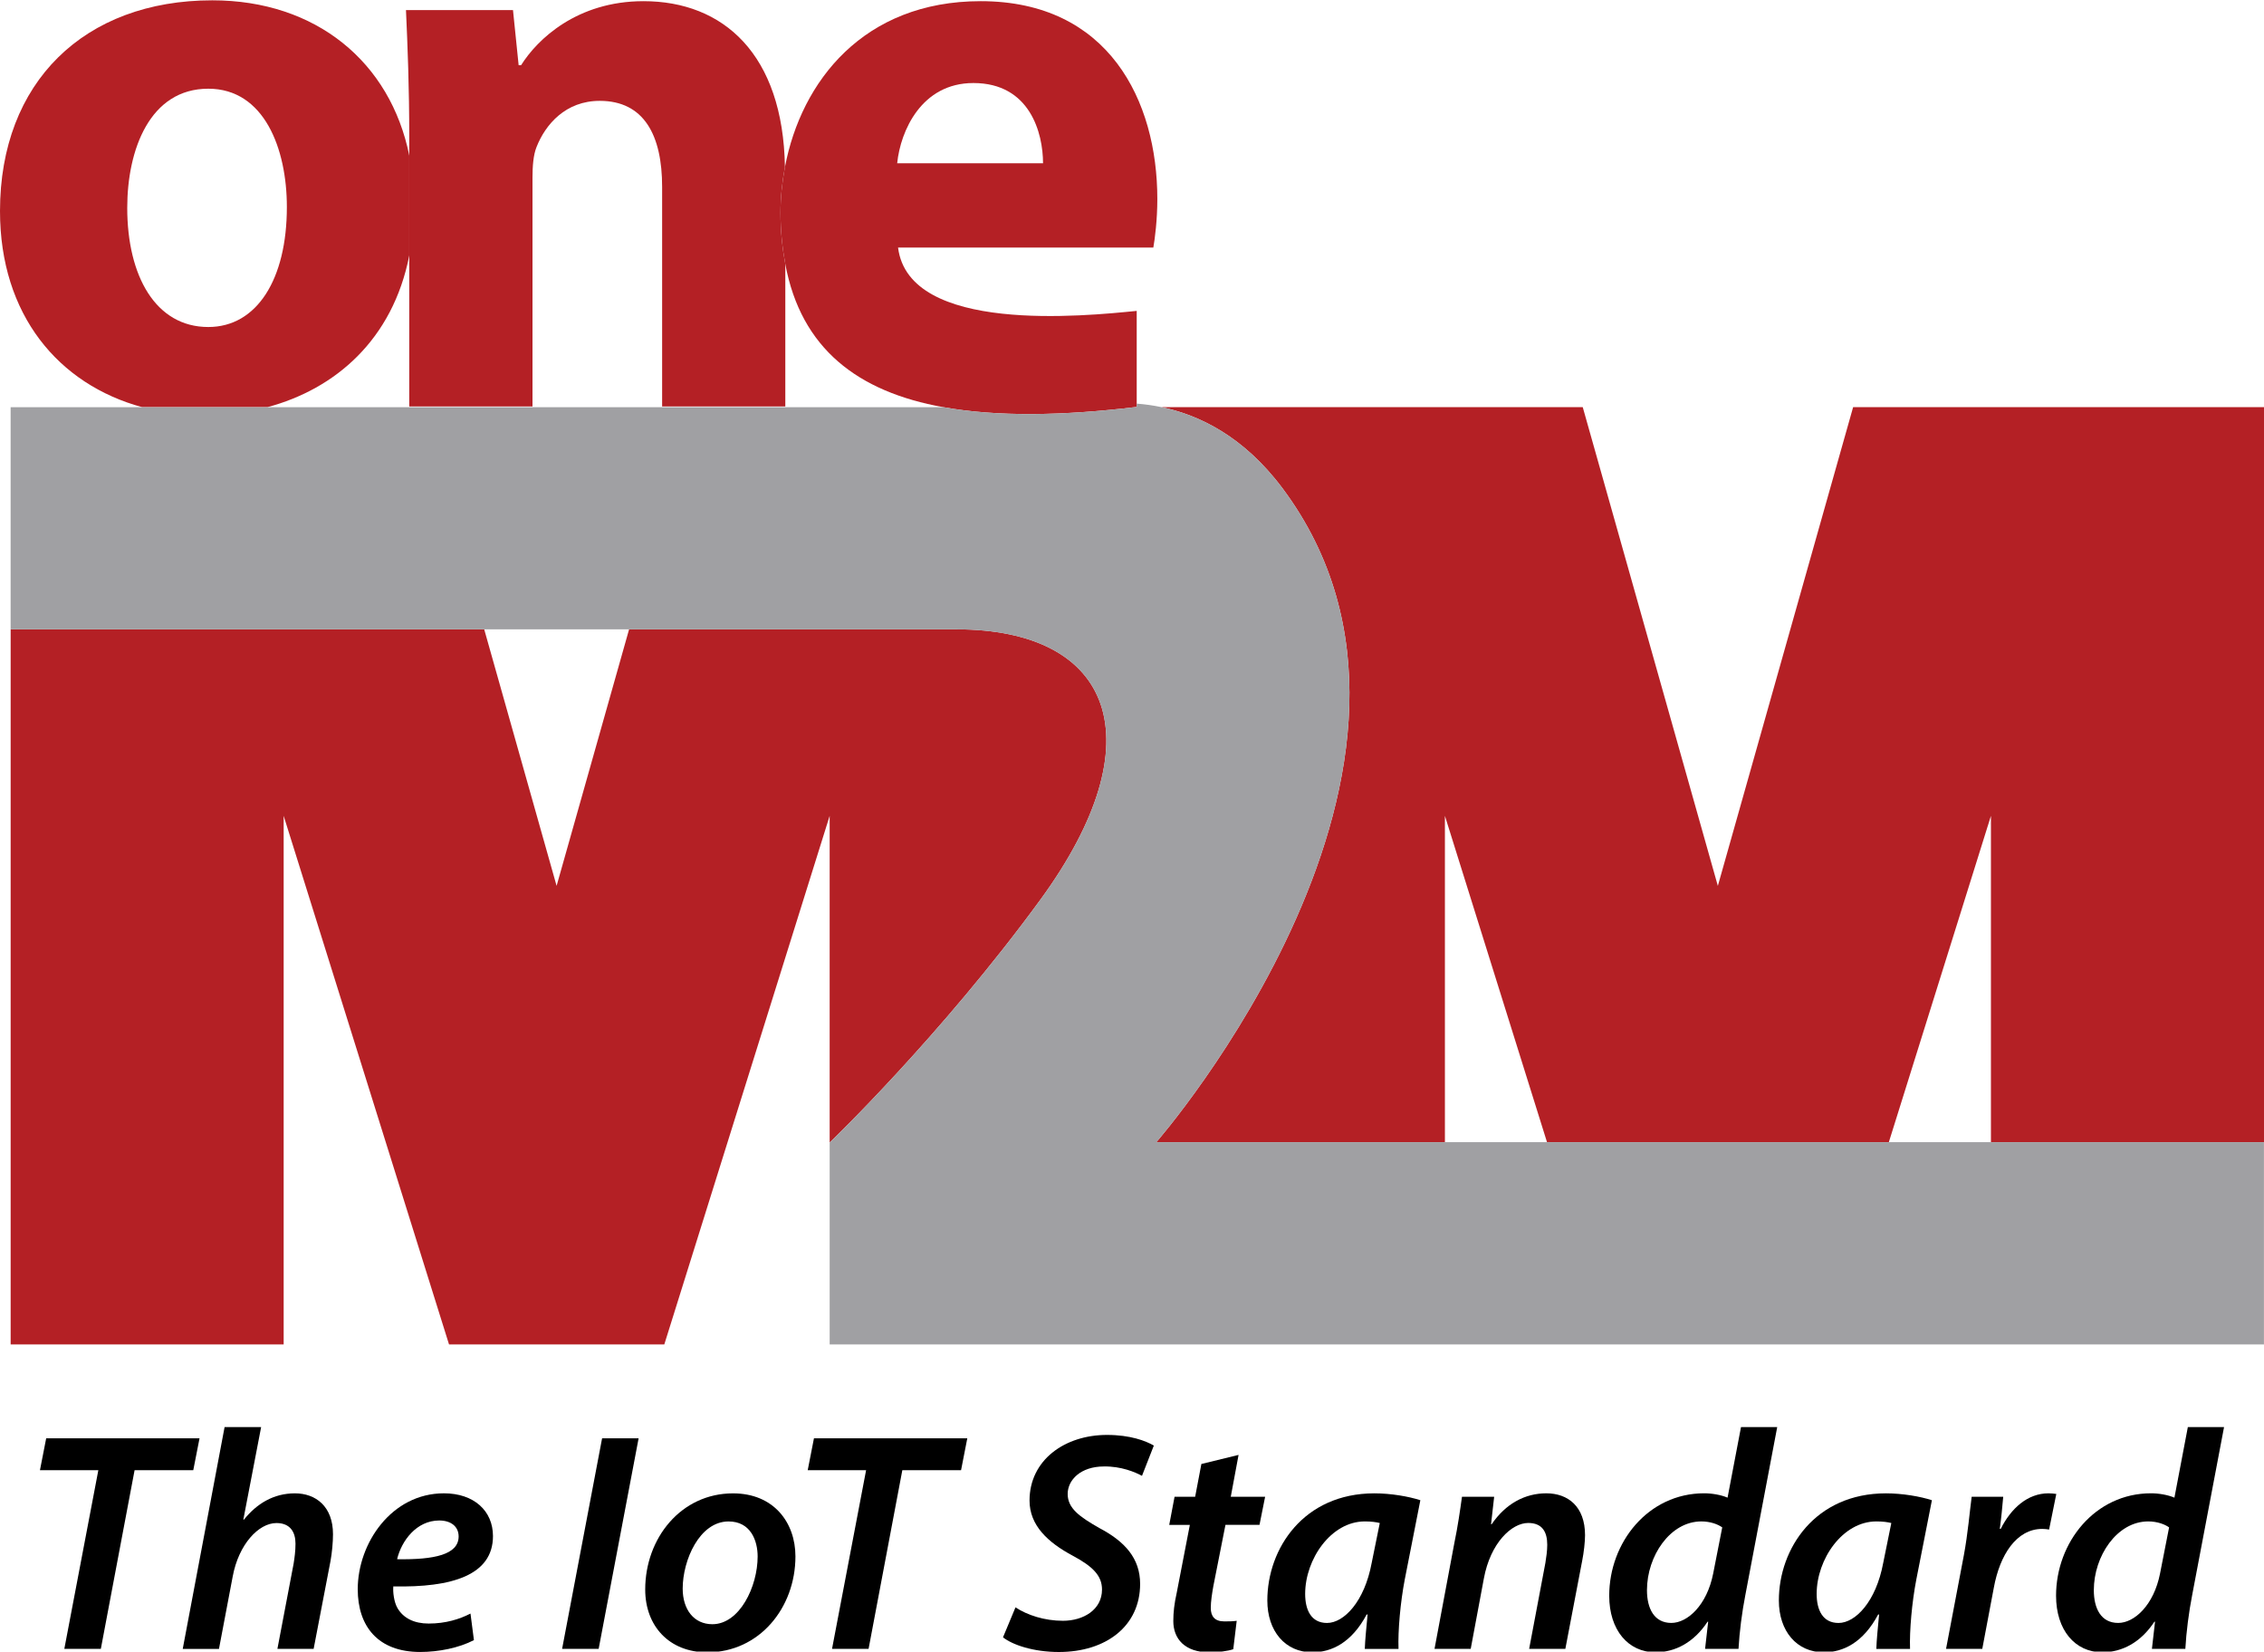 <?xml version="1.0" encoding="utf-8"?>
<!-- Generator: Adobe Illustrator 16.0.0, SVG Export Plug-In . SVG Version: 6.00 Build 0)  -->
<!DOCTYPE svg PUBLIC "-//W3C//DTD SVG 1.1//EN" "http://www.w3.org/Graphics/SVG/1.1/DTD/svg11.dtd">
<svg version="1.1" id="Layer_1" xmlns="http://www.w3.org/2000/svg" xmlns:xlink="http://www.w3.org/1999/xlink" x="0px" y="0px"
	 width="425px" height="310px" viewBox="0 0 85 62" enable-background="new 0 0 85 62" xml:space="preserve">
<g>
	<path fill="none" d="M29.484,9.915v5.344h-4.625V7.012c0-1.917-0.668-3.226-2.343-3.226c-1.278,0-2.038,0.882-2.373,1.735
		c-0.122,0.303-0.151,0.73-0.151,1.156v8.582h-4.625V9.587c-0.621,3.166-2.778,5.016-5.328,5.698H35.42
		C32.2,14.708,30.075,13.084,29.484,9.915z"/>
	<path fill="none" d="M36.545,3.117c-1.947,0-2.738,1.795-2.86,3.013h5.476C39.16,5.003,38.676,3.117,36.545,3.117z"/>
	<polygon fill="none" points="54.248,30.627 54.248,42.876 58.081,42.876 	"/>
	<path fill="none" d="M7.82,3.33c-2.191,0-3.043,2.282-3.043,4.473c0,2.556,1.065,4.473,3.043,4.473c1.825,0,2.95-1.795,2.95-4.504
		C10.771,5.582,9.92,3.33,7.82,3.33z"/>
	<polygon fill="none" points="74.748,30.627 70.915,42.876 74.748,42.876 	"/>
	<polygon fill="none" points="23.619,23.625 18.18,23.625 20.897,33.256 	"/>
	<path fill="#B42025" d="M15.367,9.587V5.844c-0.708-3.512-3.498-5.832-7.396-5.832C3.163,0.013,0,3.087,0,7.924
		c0,3.893,2.194,6.506,5.338,7.361h4.701C12.589,14.603,14.746,12.752,15.367,9.587z M7.82,12.276c-1.978,0-3.043-1.917-3.043-4.473
		c0-2.19,0.852-4.473,3.043-4.473c2.1,0,2.95,2.252,2.95,4.441C10.771,10.481,9.646,12.276,7.82,12.276z"/>
	<path fill="#B42025" d="M15.367,15.259h4.625V6.677c0-0.426,0.029-0.853,0.151-1.156c0.335-0.853,1.095-1.735,2.373-1.735
		c1.675,0,2.343,1.309,2.343,3.226v8.247h4.625V9.915c-0.11-0.593-0.181-1.226-0.181-1.929c0-0.568,0.06-1.144,0.167-1.714
		c-0.069-4.241-2.315-6.228-5.311-6.228c-2.495,0-3.985,1.431-4.595,2.403h-0.092l-0.212-2.069h-4.018
		c0.061,1.339,0.123,2.892,0.123,4.749v0.718v3.743V15.259z"/>
	<path fill="#B42025" d="M29.484,9.915c0.591,3.17,2.716,4.793,5.936,5.371c2.027,0.364,4.477,0.325,7.257-0.009v-0.124v-3.482
		c-1.947,0.194-8.553,0.875-8.96-2.377h9.584c0.059-0.335,0.15-1.035,0.15-1.825c0-3.683-1.823-7.425-6.633-7.425
		c-4.395,0-6.738,3.009-7.348,6.228c-0.107,0.57-0.167,1.146-0.167,1.714C29.304,8.689,29.374,9.322,29.484,9.915z M36.545,3.117
		c2.131,0,2.615,1.887,2.615,3.013h-5.476C33.807,4.912,34.598,3.117,36.545,3.117z"/>
	<path fill="#B42025" d="M39.062,33.773c4.372-5.982,2.726-10.148-3.159-10.148H23.619l-2.722,9.63l-2.718-9.63H0.4V50.47h10.25
		V30.627l6.208,19.842h8.083l6.208-19.842v12.264C31.149,42.892,35.311,38.909,39.062,33.773z"/>
	<path fill="#B42025" d="M69.574,15.285l-5.079,17.971l-5.072-17.971H43.612c1.385,0.288,3.069,1.078,4.541,3.049
		c7.691,10.306-4.739,24.542-4.739,24.542h10.834V30.627l3.833,12.249h12.834l3.833-12.249v12.249h10.25v7.594H85V15.285H69.574z"/>
	<path fill="#A0A0A3" d="M74.748,42.876h-3.833H58.081h-3.833H43.414c0,0,12.431-14.235,4.739-24.542
		c-1.472-1.972-3.156-2.761-4.541-3.049c-0.332-0.069-0.646-0.112-0.936-0.132v0.124c-2.78,0.334-5.229,0.373-7.257,0.009H10.039
		H5.338H0.4H0.399v8.34H0.4H18.18h5.439h12.283c5.885,0,7.531,4.166,3.159,10.148c-3.751,5.136-7.912,9.118-7.912,9.118v7.578
		h53.849v-7.594H74.748z"/>
</g>
<g>
	<path d="M3.692,55.191H1.5l0.234-1.196h5.757l-0.235,1.196H5.053l-1.267,6.707H2.415L3.692,55.191z"/>
	<path d="M6.861,61.898l1.571-8.325h1.372l-0.668,3.472H9.16c0.481-0.599,1.114-0.985,1.911-0.985c0.786,0,1.431,0.492,1.431,1.536
		c0,0.293-0.036,0.691-0.094,1.008l-0.633,3.295h-1.36l0.609-3.201c0.035-0.223,0.07-0.469,0.07-0.75
		c0-0.434-0.199-0.773-0.715-0.773c-0.668,0-1.418,0.797-1.642,2.005l-0.516,2.72H6.861z"/>
	<path d="M17.793,61.57c-0.563,0.293-1.325,0.445-2.017,0.445c-1.583,0-2.345-0.961-2.345-2.357c0-1.723,1.267-3.599,3.236-3.599
		c1.125,0,1.841,0.656,1.841,1.605c0,1.467-1.536,1.936-3.74,1.889c-0.023,0.199,0.023,0.586,0.152,0.809
		c0.223,0.387,0.633,0.586,1.173,0.586c0.644,0,1.16-0.164,1.571-0.375L17.793,61.57z M16.492,57.079
		c-0.856,0-1.419,0.763-1.583,1.454c1.407,0.023,2.31-0.176,2.31-0.855C17.219,57.303,16.926,57.079,16.492,57.079z"/>
	<path d="M23.976,53.995l-1.5,7.903h-1.372l1.501-7.903H23.976z"/>
	<path d="M29.864,58.428c0,1.935-1.361,3.6-3.307,3.6c-1.442,0-2.333-0.997-2.333-2.356c0-1.935,1.349-3.611,3.295-3.611
		C29.055,56.06,29.864,57.161,29.864,58.428z M25.631,59.636c0,0.786,0.422,1.337,1.114,1.337c1.02,0,1.7-1.407,1.7-2.545
		c0-0.586-0.258-1.313-1.091-1.313C26.264,57.114,25.631,58.568,25.631,59.636z"/>
	<path d="M32.517,55.191h-2.192l0.234-1.196h5.757l-0.234,1.196h-2.205l-1.267,6.707h-1.372L32.517,55.191z"/>
	<path d="M38.126,60.34c0.445,0.293,1.09,0.504,1.781,0.504c0.763,0,1.467-0.411,1.467-1.173c0-0.517-0.341-0.867-1.114-1.278
		c-0.915-0.492-1.607-1.126-1.607-2.064c0-1.512,1.314-2.462,2.908-2.462c0.879,0,1.454,0.224,1.759,0.399l-0.445,1.137
		c-0.258-0.141-0.786-0.363-1.431-0.352c-0.868,0-1.359,0.505-1.359,1.032c0,0.539,0.445,0.855,1.184,1.277
		c0.961,0.504,1.536,1.138,1.536,2.099c0,1.583-1.278,2.557-3.049,2.557c-0.961,0-1.747-0.27-2.099-0.551L38.126,60.34z"/>
	<path d="M46.501,54.617l-0.293,1.571h1.29l-0.211,1.055h-1.278l-0.457,2.311c-0.047,0.27-0.094,0.563-0.094,0.809
		c0,0.305,0.14,0.504,0.504,0.504c0.164,0,0.328,0,0.469-0.022l-0.129,1.066c-0.199,0.07-0.563,0.117-0.892,0.117
		c-0.938,0-1.359-0.516-1.359-1.173c0-0.328,0.035-0.645,0.129-1.067l0.492-2.544h-0.774l0.2-1.055h0.773l0.234-1.231L46.501,54.617
		z"/>
	<path d="M51.24,61.898c0.012-0.34,0.059-0.797,0.105-1.29h-0.035c-0.563,1.056-1.313,1.419-2.041,1.419
		c-1.02,0-1.688-0.797-1.688-1.946c0-1.946,1.36-4.021,4.021-4.021c0.621,0,1.29,0.117,1.724,0.258l-0.586,2.979
		c-0.164,0.855-0.259,1.923-0.234,2.603H51.24z M51.803,57.174c-0.141-0.035-0.315-0.06-0.563-0.06
		c-1.267,0-2.239,1.419-2.239,2.721c0,0.598,0.223,1.091,0.821,1.091c0.633,0,1.406-0.798,1.676-2.251L51.803,57.174z"/>
	<path d="M53.858,61.898l0.738-3.94c0.141-0.68,0.224-1.277,0.293-1.77h1.208l-0.117,1.032h0.023
		c0.527-0.774,1.254-1.161,2.052-1.161c0.81,0,1.454,0.492,1.454,1.571c0,0.258-0.047,0.656-0.105,0.949l-0.634,3.318h-1.359
		l0.609-3.224c0.035-0.212,0.07-0.458,0.07-0.682c0-0.469-0.176-0.819-0.715-0.819c-0.622,0-1.419,0.75-1.665,2.087l-0.493,2.638
		H53.858z"/>
	<path d="M66.724,53.573l-1.195,6.297c-0.129,0.656-0.224,1.407-0.258,2.028h-1.255l0.116-1.02h-0.022
		c-0.517,0.785-1.22,1.148-1.958,1.148c-1.021,0-1.735-0.832-1.735-2.122c0-2.005,1.465-3.846,3.564-3.846
		c0.293,0,0.633,0.058,0.879,0.164l0.505-2.65H66.724z M64.66,57.338c-0.164-0.117-0.445-0.224-0.785-0.224
		c-1.173,0-2.041,1.302-2.041,2.58c0,0.691,0.271,1.231,0.915,1.231c0.61,0,1.337-0.669,1.571-1.854L64.66,57.338z"/>
	<path d="M70.445,61.898c0.011-0.34,0.058-0.797,0.104-1.29h-0.035c-0.563,1.056-1.313,1.419-2.04,1.419
		c-1.02,0-1.688-0.797-1.688-1.946c0-1.946,1.36-4.021,4.021-4.021c0.622,0,1.29,0.117,1.725,0.258l-0.586,2.979
		c-0.165,0.855-0.259,1.923-0.235,2.603H70.445z M71.008,57.174c-0.141-0.035-0.316-0.06-0.563-0.06c-1.268,0-2.24,1.419-2.24,2.721
		c0,0.598,0.223,1.091,0.821,1.091c0.633,0,1.406-0.798,1.677-2.251L71.008,57.174z"/>
	<path d="M73.063,61.898l0.669-3.518c0.151-0.81,0.223-1.677,0.293-2.192h1.184c-0.035,0.387-0.07,0.785-0.129,1.207h0.035
		c0.387-0.773,1.009-1.336,1.794-1.336c0.094,0,0.2,0.011,0.293,0.023l-0.27,1.337c-0.07-0.013-0.164-0.024-0.258-0.024
		c-0.973,0-1.595,0.985-1.817,2.205l-0.434,2.298H73.063z"/>
	<path d="M83.5,53.573l-1.195,6.297c-0.129,0.656-0.224,1.407-0.258,2.028h-1.255l0.117-1.02h-0.023
		c-0.517,0.785-1.22,1.148-1.958,1.148c-1.021,0-1.735-0.832-1.735-2.122c0-2.005,1.465-3.846,3.564-3.846
		c0.293,0,0.633,0.058,0.88,0.164l0.504-2.65H83.5z M81.437,57.338c-0.164-0.117-0.445-0.224-0.785-0.224
		c-1.173,0-2.041,1.302-2.041,2.58c0,0.691,0.271,1.231,0.915,1.231c0.61,0,1.337-0.669,1.571-1.854L81.437,57.338z"/>
</g>
</svg>
